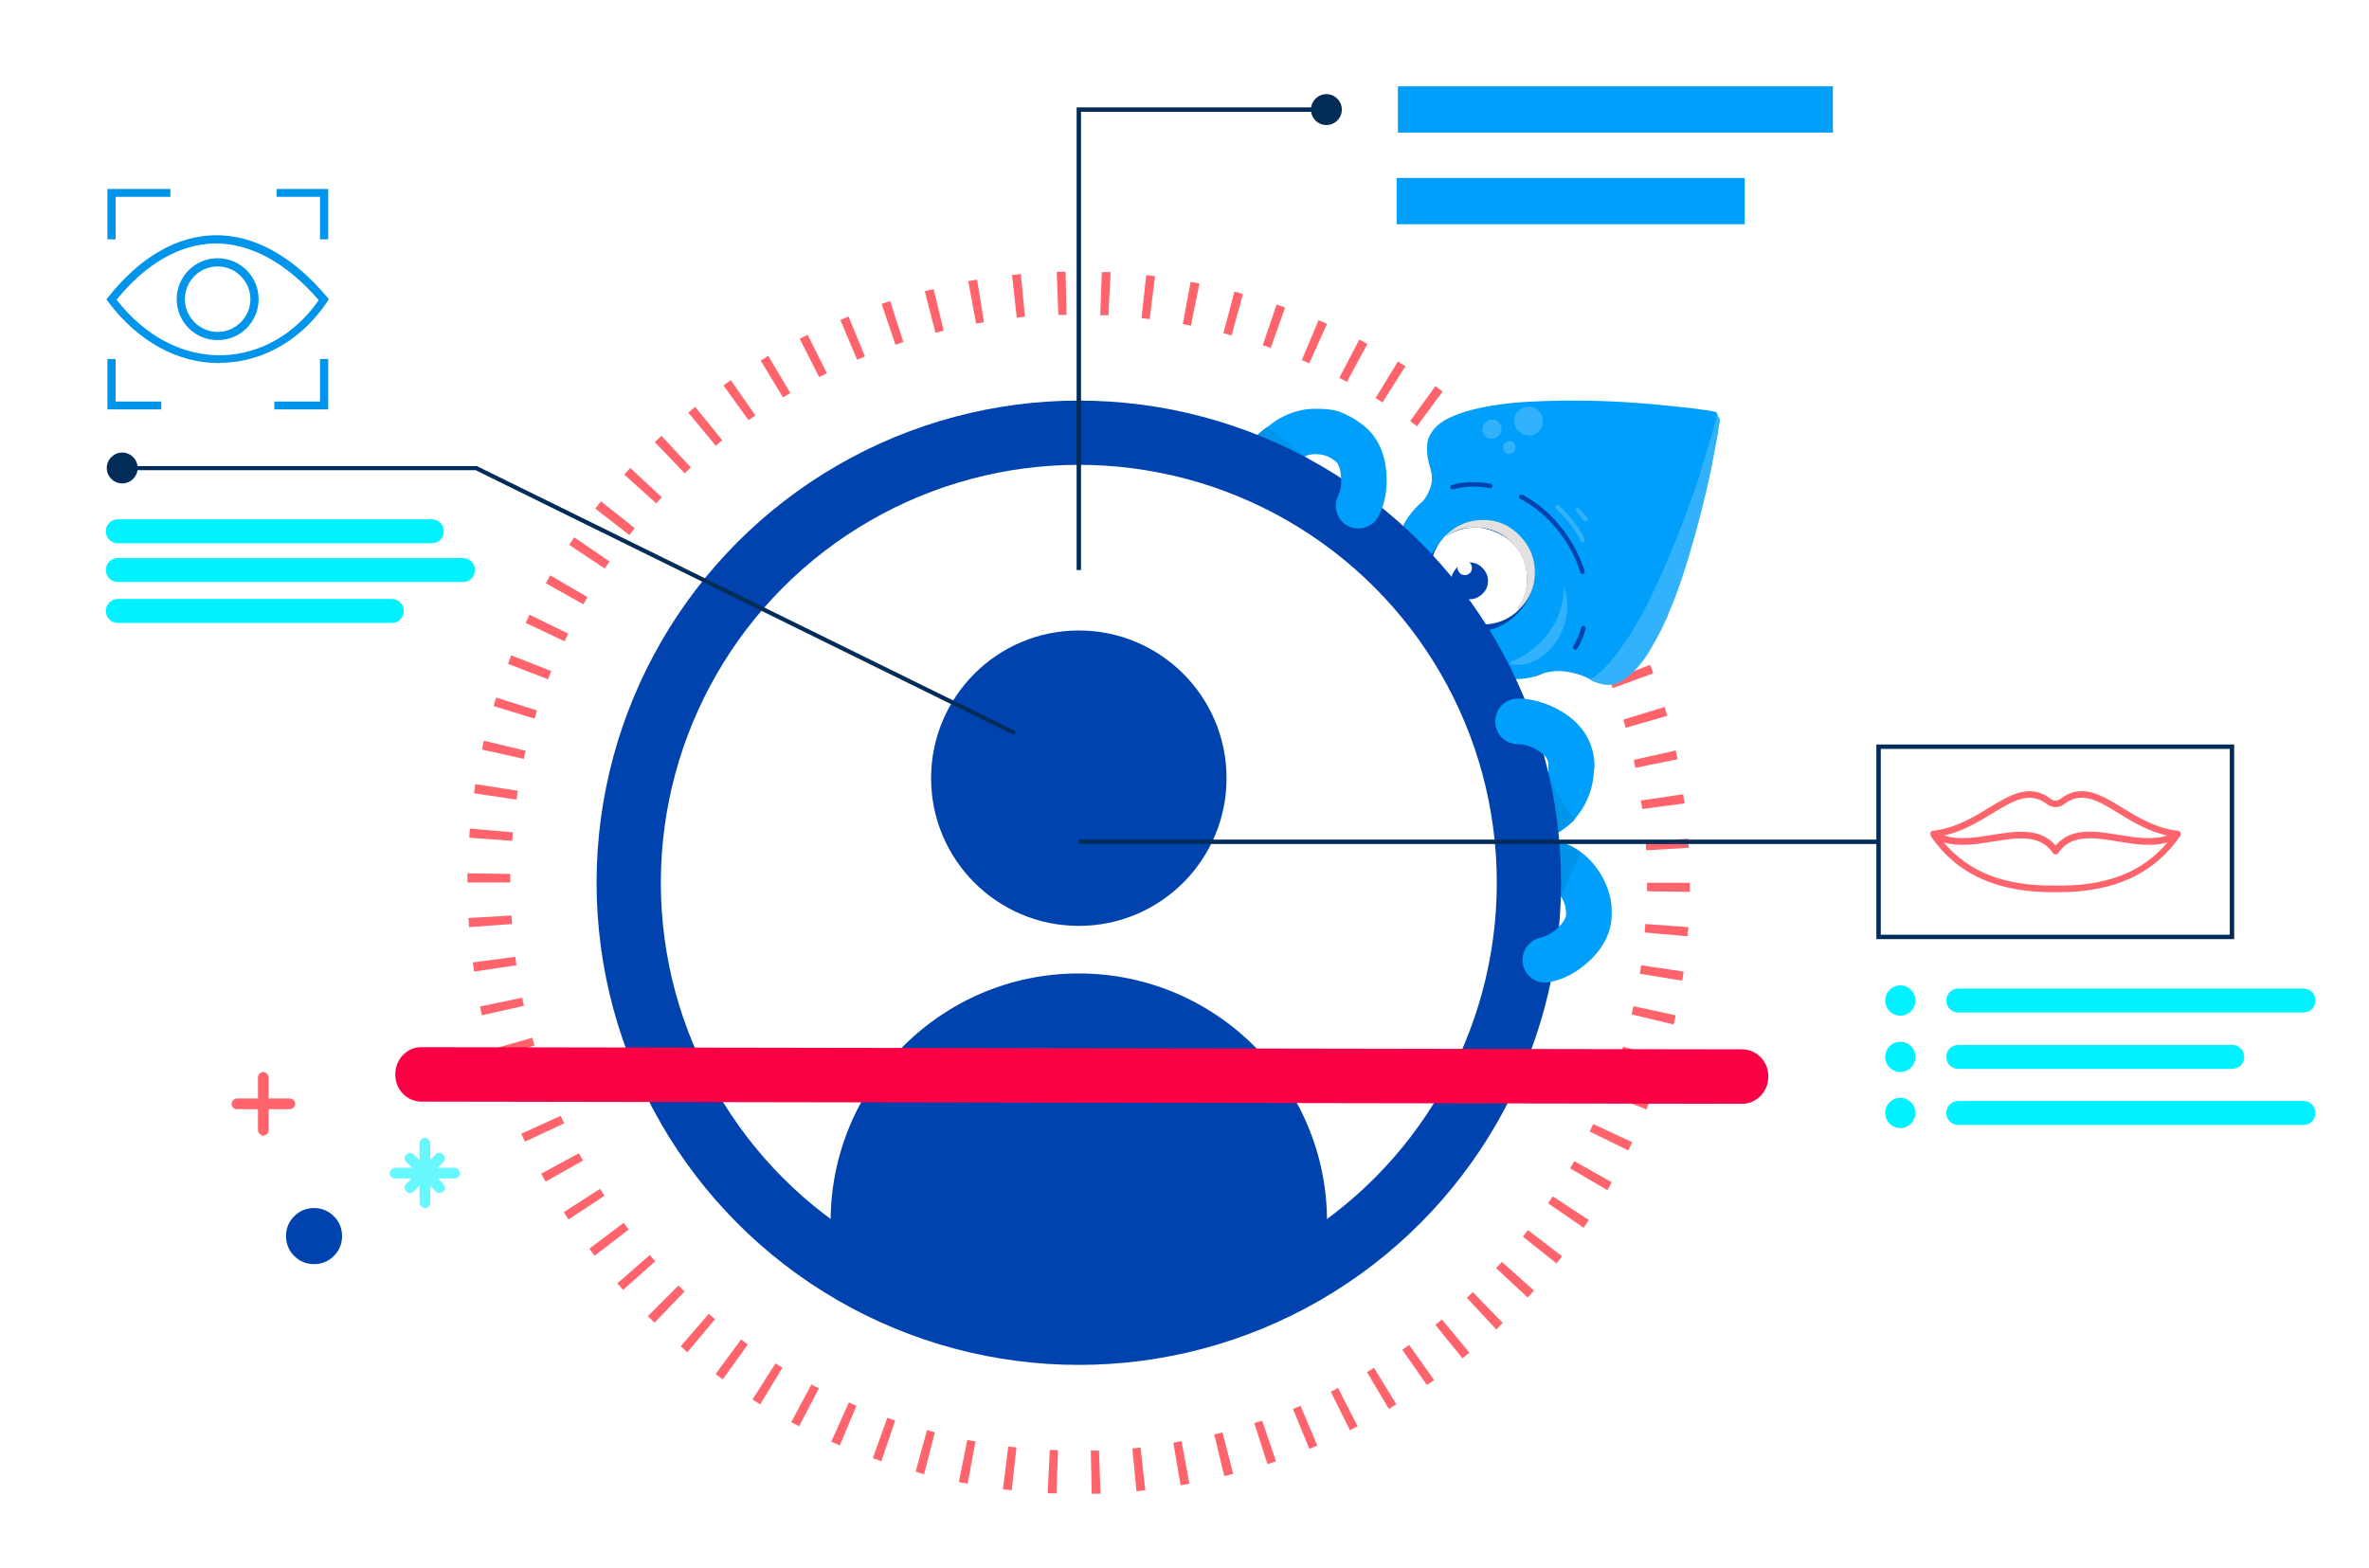 <svg viewBox="0 0 752.1 498" xmlns="http://www.w3.org/2000/svg" xmlns:xlink="http://www.w3.org/1999/xlink"><filter id="a" filterUnits="userSpaceOnUse"><feOffset dx="1" dy="7"/><feGaussianBlur result="blur" stdDeviation="8"/><feFlood flood-color="#e50e42" flood-opacity=".7"/><feComposite in2="blur" operator="in"/><feComposite in="SourceGraphic"/></filter><path d="m346.6 474.3-.3-13.7h2.6l.5 13.7zm-11.2-.1c-.9 0-1.8 0-2.8-.1l.7-13.7c.8 0 1.7 0 2.6.1zm25.4-.7-1.3-13.6c1 0 1.8-.2 2.6-.3l1.5 13.6c-1 .1-1.9.2-2.8.3zm-39.6-.3c-1.1-.1-2-.2-2.8-.3l1.7-13.6c.9.1 1.8.2 2.6.3zm53.6-1.6-2.3-13.5c.9-.2 1.8-.3 2.6-.5l2.5 13.5c-.9.2-1.9.4-2.8.5zm-67.6-.5c-.9-.2-1.8-.3-2.8-.5l2.7-13.4c.9.2 1.8.4 2.6.5zm81.5-2.3-3.2-13.3c.8-.2 1.6-.4 2.6-.7l3.4 13.2c-1 .3-1.9.5-2.8.7zm-95.3-.7c-1-.3-1.9-.5-2.7-.8l3.6-13.2c.8.2 1.6.5 2.5.7l-3.4 13.2zm109-3.2-4.2-13c.9-.3 1.8-.6 2.5-.8l4.4 12.9c-.9.3-1.7.6-2.7.9zm-122.6-.9c-1-.4-1.9-.7-2.7-1l4.6-12.8c.8.3 1.7.6 2.5.9zm135.9-3.9-5.2-12.7c.7-.3 1.5-.7 2.4-1v-.2.2l5.3 12.6c-.8.4-1.7.7-2.6 1.1zm-149.2-1.2c-.9-.4-1.8-.8-2.6-1.1l5.6-12.5c.9.4 1.7.8 2.4 1.1l-5.3 12.6h-.1zm162.1-4.7-6.1-12.3c.8-.4 1.6-.8 2.3-1.2l6.2 12.2c-.8.4-1.7.8-2.5 1.3zm-174.9-1.3c-.9-.5-1.8-.9-2.5-1.3l6.4-12c.9.5 1.6.9 2.4 1.2zm187.3-5.4-7-11.8c.7-.4 1.4-.9 2.2-1.4l7.1 11.6c-.8.5-1.6 1-2.4 1.5zm-199.7-1.6c-.7-.5-1.5-.9-2.4-1.5l7.3-11.5c.7.5 1.4.9 2.2 1.4l-7.1 11.7zm211.7-6.1-7.8-11.2c.7-.5 1.4-1 2.2-1.5l7.9 11.1c-.8.6-1.6 1.1-2.3 1.6zm-223.5-1.8c-.8-.6-1.5-1.1-2.3-1.7l8.1-11c.7.6 1.4 1.1 2.1 1.6l-8 11.2zm234.8-6.7-8.6-10.6c.8-.7 1.4-1.2 2-1.7h.1l8.7 10.5c-.8.7-1.5 1.3-2.2 1.8zm-246.1-1.9c-.8-.8-1.5-1.4-2.1-1.9l8.9-10.3c.7.6 1.4 1.2 2 1.7zm256.8-7.3-9.3-10c.7-.7 1.3-1.3 1.9-1.8l9.5 9.8c-.7.7-1.5 1.4-2 2zm-267.3-2.2c-.7-.7-1.3-1.3-2-2l9.7-9.7 1.9 1.9-9.5 9.9zm277.3-7.9-10-9.3c.5-.6 1.1-1.3 1.8-2l10.2 9.1c-.6.7-1.3 1.4-1.9 2.1h-.1zm-287.1-2.3c-.6-.7-1.2-1.4-1.9-2.2l10.3-9c.5.6 1.1 1.3 1.7 2l-10.2 9.1zm296.3-8.5-10.7-8.5c.5-.7 1-1.4 1.6-2.1l10.8 8.3c-.5.8-1.1 1.5-1.8 2.3zm-305.4-2.4c-.6-.8-1.1-1.5-1.7-2.3l10.9-8.2c.6.8 1.1 1.5 1.6 2.1l-10.8 8.3zm313.9-9-11.2-7.7c.5-.8 1-1.5 1.5-2.2l11.4 7.5c-.6.9-1.1 1.7-1.6 2.4zm-322.2-2.5c-.5-.8-1-1.6-1.5-2.4l11.5-7.4c.4.7.9 1.4 1.4 2.2l-11.4 7.5zm329.8-9.4-11.8-6.9c.4-.8.9-1.6 1.3-2.3l11.9 6.7c-.5.9-.9 1.7-1.4 2.5zm-337.1-2.7c-.4-.8-.9-1.6-1.4-2.5l12-6.5c.4.8.8 1.5 1.3 2.3zm343.8-9.9-12.3-6c.4-.9.8-1.7 1.1-2.4l12.4 5.8c-.5 1-.9 1.8-1.2 2.6zm-350.3-2.7c-.4-.9-.8-1.7-1.2-2.6l12.5-5.7c.4.8.7 1.6 1.1 2.4l-12.4 5.8zm356-10.3-12.7-5.1c.3-.8.6-1.6 1-2.5l12.7 4.9c-.3.9-.7 1.8-1 2.7zm-361.5-2.7c-.3-.9-.6-1.7-1-2.7l12.8-4.7c.3.8.6 1.6.9 2.5l-12.8 4.9zm366.3-10.6-13-4.1c.3-1 .6-1.8.8-2.6l13.1 4c-.3 1.1-.6 1.9-.8 2.7zm-370.9-2.9c-.3-1-.5-1.9-.8-2.8l13.2-3.8c.2.9.5 1.7.7 2.5h.3-.3l-13 3.9v.2zm374.7-10.8-13.3-3.2c.2-1 .4-1.8.6-2.6l13.4 2.9c-.2 1.1-.4 2-.6 2.8h-.1zm-378.3-2.9c-.2-1-.4-2-.6-2.8l13.4-2.8c.2.8.3 1.7.5 2.6l-13.4 3zm381.1-11-13.5-2.2c.2-1 .3-1.8.4-2.7l13.5 2c-.2 1.2-.3 2-.4 2.8zm-383.6-2.9c-.1-.9-.2-1.8-.4-2.9l13.5-1.8c.1.8.2 1.7.4 2.7zm385.3-11.2-13.6-1.2c0-.8 0-1.6.2-2.7l13.6 1c0 .9-.2 1.9-.2 2.8zm-386.9-2.9c0-1.1-.1-2-.2-2.9l13.7-.8c0 .8.1 1.7.2 2.7l-13.6 1zm387.6-11.2-13.6-.2v-2.7h13.6v2.8zm-374.4-3h-13.7v-2.9l13.6.2v2.7zm360.5-10.2c0-.8 0-1.7-.2-2.7l13.6-1c0 1 0 1.9.2 2.9l-13.7.8zm-360-3-13.6-1c0-1.1.1-2 .2-2.9l13.6 1.2c0 .9-.1 1.8-.2 2.7zm358.7-10.1c0-1-.2-1.8-.4-2.7l13.5-2c0 .9.3 1.8.4 2.9zm-357.3-3-13.5-2c.1-1.1.3-2 .4-2.9l13.5 2.1c-.1.9-.3 1.8-.4 2.7zm355.2-10c-.2-1-.4-1.9-.5-2.6l13.3-3h.4-.4c.2.9.4 1.8.6 2.8l-13.4 2.7zm-352.8-2.9-13.4-3c.2-.9.4-1.9.6-2.8l13.3 3.2c-.2.8-.4 1.7-.6 2.6zm349.7-9.9c-.2-.9-.5-1.7-.7-2.6l13.1-4c.3 1.1.5 1.9.8 2.8zm-346.4-2.9-13-4c.3-.9.5-1.8.8-2.7l13 4.1c-.3.9-.5 1.8-.8 2.6zm342.3-9.7c-.4-1-.6-1.8-.9-2.5l12.8-4.9c.3 1 .7 1.8 1 2.7zm-338-2.8-12.7-4.9c.3-1 .7-1.9 1-2.7l12.7 5c-.3.9-.7 1.7-1 2.5zm333.1-9.4c-.4-.8-.7-1.6-1.1-2.4l12.3-5.8c.4.9.8 1.8 1.2 2.6l-12.5 5.7h.1zm-327.9-2.7-12.3-5.8c.4-.9.8-1.8 1.2-2.6l12.3 6c-.4.9-.8 1.7-1.1 2.4zm322-9.1c-.4-.7-.8-1.4-1.3-2.3l11.9-6.7c.5 1 1 1.8 1.4 2.5l-12 6.6zm-316-2.6-11.9-6.7c.5-.9.9-1.7 1.4-2.5l11.8 6.9c-.4.8-.9 1.6-1.3 2.3zm309.3-8.7c-.5-.8-1-1.5-1.4-2.2l11.4-7.5c.5.8 1 1.6 1.5 2.4l-11.5 7.4zm-302.4-2.6-11.4-7.6c.6-.9 1.1-1.7 1.6-2.4l11.2 7.7c-.5.8-1 1.5-1.5 2.2zm294.9-8.2c-.5-.7-1-1.4-1.6-2.1l10.8-8.4c.6.9 1.2 1.6 1.7 2.3l-11 8.2zm-287.2-2.5-10.8-8.4c.6-.8 1.2-1.6 1.8-2.3l10.7 8.5c-.5.7-1.1 1.4-1.6 2.1zm279-7.8c-.5-.6-1-1.2-1.7-2l10.2-9.1c.6.7 1.2 1.4 1.9 2.2l-10.3 8.9zm-270.5-2.3-10.1-9.1c.7-.9 1.4-1.5 1.9-2.1l10 9.3c-.6.7-1.2 1.3-1.8 2zm261.5-7.3c-.7-.7-1.3-1.3-1.9-1.9l9.5-9.8c.7.7 1.4 1.4 2 2l-9.7 9.7zm-252.4-2.2-9.5-9.9c.7-.7 1.4-1.3 2.1-2l9.3 10zm242.7-6.8c-.7-.6-1.4-1.2-2-1.7l8.8-10.5c.7.6 1.4 1.2 2.2 1.9l-8.9 10.3zm-232.9-2-8.7-10.5c0-.1 0 0 0 0 .7-.6 1.4-1.1 2.2-1.8l8.6 10.6c-.8.7-1.4 1.2-2 1.7zm222.6-6.2c-.8-.6-1.5-1.1-2.1-1.6l8-11.1c.7.6 1.5 1.1 2.3 1.7l-8.1 11zm-212.1-1.8-8-11.1c.8-.6 1.5-1.1 2.3-1.7l7.8 11.2c-.7.5-1.4 1-2.1 1.5zm201.2-5.7c-.7-.5-1.4-.9-2.2-1.4l7.1-11.6c.8.5 1.6 1 2.4 1.5zm-190.3-1.6-7.1-11.7 2.4-1.5 7 11.8c-.8.5-1.5.9-2.3 1.4zm178.9-5c-.8-.4-1.6-.9-2.3-1.2l6.3-12.1h.2c.9.5 1.7.9 2.4 1.3l-6.5 12.1h-.1zm-167.4-1.4-6.2-12.2c.9-.5 1.7-.9 2.5-1.3l6.1 12.2c-.8.4-1.5.8-2.3 1.2h-.1zm155.6-4.4c-.9-.4-1.7-.8-2.4-1.1l5.4-12.8v.2c.8.4 1.7.7 2.6 1.1l-5.6 12.5zm-143.6-1.2-5.3-12.6c.8-.4 1.7-.7 2.6-1.1l5.2 12.7c-.9.4-1.7.7-2.4 1zm131.3-3.7c-.8-.3-1.6-.6-2.5-.9l4.4-12.9c.8.3 1.7.6 2.7 1zm-119.1-1-4.4-13c.9-.3 1.8-.6 2.7-.9l4.2 13c-.7.3-1.5.5-2.5.9zm106.6-3c-.9-.3-1.7-.5-2.5-.7l3.5-13.2c1 .3 1.9.5 2.7.8l-3.6 13.1zm-93.9-.8-3.4-13.2c1-.3 1.9-.5 2.8-.7l3.2 13.2c-.8.2-1.5.4-2.5.6h-.1zm81.1-2.3c-.8-.2-1.6-.3-2.6-.5l2.5-13.4c1 .2 1.9.4 2.8.5zm-68.2-.6-2.5-13.5c.8-.2 1.7-.3 2.8-.5l2.2 13.5c-.9.2-1.8.3-2.6.5zm55.1-1.5c-.9 0-1.7-.2-2.6-.3l1.5-13.6c.9 0 1.8.2 2.8.3zm-42.2-.4-1.5-13.6c.9 0 1.8-.2 2.8-.3l1.3 13.6c-1 0-1.9.2-2.6.3zm29.1-.8c-.9 0-1.8 0-2.6 0l.5-13.7h2.8zm-15.9-.1-.5-13.7h2.8l.3 13.7z" fill="#ff636b"/><path d="m545.1 131.3v.2c.2.4.2.9.2 1.3v.2l-.5 1.1c0 .6-.3 1.2-.5 1.8l-3.6 12.2c-2.9 9.3-6.3 18.5-10.2 27.8-2 4.7-3.9 9-5.8 13l-1.1 2.2-1.1 2.2c-.3.5-.6 1.1-.9 1.6l-2.4 4.2c-.6 1-1.2 1.9-1.7 2.8l-3.7 5.4c-2.9 3.8-5.8 6.7-8.7 8.5-2.2-1.2-4.6-2-7-2.4-2.7-.5-5.2-.4-7.3.2-1.4.4-4.4-2.5-9.2-8.8-3.6-4.8-7.5-10.6-11.8-17.4-5.2-6.1-9.5-11.6-13-16.5-4.4-6.3-6.2-10-5.4-11.2 2.6-3.4 3.6-6.5 3.1-9.3-.2-.8-.5-2.1-1-3.9-.4-1.7-.5-3.4-.4-5.1 0-1.3.4-2.5 1.1-3.6 1.3-2.4 3.9-4.4 7.7-5.9 4.6-1.9 11.2-3.3 19.8-4.1 5.4-.4 11.5-.6 18.4-.6 11.1 0 22.2.8 33.1 2 3.2.3 6.3.7 9.4 1.2.5 0 1 .2 1.5.3.5 0 .9.3 1.2.6z" fill="#009ffb"/><path d="m545.1 131.3c0 .1.2.2.3.4v.2.3c0 .1.3.3.4.4.2.4.3.9.2 1.3v.2l-.3 1.2c0 .6-.2 1.2-.2 1.8l-2.3 12.2c-2 9.3-4.3 18.4-7.1 27.6-1.4 4.7-2.8 8.9-4.3 12.8l-.9 2.3c-.3.7-.6 1.4-.9 2.1-.2.5-.4 1.1-.6 1.6l-1.9 4.1c-.5.9-.9 1.8-1.4 2.7l-3 5.2c-3.3 5-6.7 8.1-10.1 9.4-1.5.5-3 .5-4.6.1-1.2-.3-2.4-.7-3.6-1.3 2.9-1.8 5.8-4.7 8.7-8.5l3.7-5.4c.6-.9 1.2-1.8 1.7-2.8l2.4-4.2c.3-.5.6-1.1.9-1.6l1.1-2.2 1.1-2.2c1.9-4 3.9-8.3 5.8-13 3.9-9.2 7.3-18.5 10.2-27.8l3.6-12.2c.2-.6.3-1.2.5-1.8l.5-1.1v-.2c0-.4 0-.9-.2-1.3v-.2h.3z" fill="#32b2fc"/><path d="m474.1 133.2c.8.1 1.5.5 2 1.2s.7 1.5.6 2.3-.6 1.5-1.3 2-1.4.7-2.2.6-1.5-.5-2-1.2-.7-1.4-.5-2.3c.1-.8.5-1.5 1.2-2s1.5-.7 2.3-.6m6.6 7.7c.3.4.4.9.4 1.5-.1.5-.4 1-.8 1.3s-.9.4-1.5.4-1-.3-1.3-.8-.4-.9-.4-1.5.3-1 .8-1.3.9-.4 1.5-.4 1 .3 1.3.8m1.8-10.9c1-.7 2.1-1 3.4-.8s2.3.8 3 1.8 1 2.1.8 3.4-.8 2.2-1.8 3-2.1 1-3.4.8c-1.2-.2-2.2-.8-3-1.8-.7-1-1-2.1-.8-3.4s.8-2.3 1.8-3z" fill="#32b2fc"/><path d="m470.8 154.2c8.4.9 15.9 4.7 22.4 11.3s10.2 14.2 11 22.6-1.6 15.3-7 20.6-11.2 7.9-20.8 6.6c-8.4-.9-15.9-4.7-22.4-11.3s-10.2-14.2-10.9-22.6c-.8-8.5 1.5-15.3 6.9-20.7 5.4-5.3 12.3-7.5 20.8-6.6z" fill="#009ffb"/><path d="m496.6 186.3c1.4 4.5 1.3 8.9-.4 13.3-1.4 3.7-3.7 6.7-6.9 9-3 2.2-6.2 2.9-9.8 2.3l.2-.8c4.6-1.8 8.5-4.7 11.5-8.6 3.5-4.5 5.3-9.6 5.3-15.2z" fill="#32b2fc"/><path d="m502.5 172.2c-.3 0-.5-.2-.7-.4-1.6-3.4-4.2-6.9-7.9-10.3-.3-.3-.3-.7 0-1s.7-.3 1 0c3.8 3.5 6.6 7.1 8.2 10.7.2.4 0 .8-.4 1h-.3zm.9-6.5c-.2 0-.4 0-.5-.3l-2.5-2.9c-.3-.3-.2-.8 0-1 .3-.3.8-.2 1 0l2.5 2.9c.3.3.2.8 0 1-.1.1-.3.2-.5.2z" fill="#32b2fc"/><path d="m470.6 165.8c4.8-.1 8.8 1.5 12 4.8s4.7 7.3 4.5 12.1-2.1 8.9-5.6 12.4-7.7 5.3-12.5 5.4-8.8-1.4-12-4.7-4.7-7.3-4.5-12.1 2.1-8.9 5.6-12.4 7.7-5.3 12.5-5.4z" fill="#0043ae"/><path d="m470.9 165.1c4.6 0 8.4 1.7 11.6 5s4.8 7.2 4.8 11.7-1.7 8.5-5 11.7l-.4-.3c1.8-2.6 2.8-5.7 2.9-9.1 0-4.6-1.5-8.4-4.7-11.7s-7.1-4.9-11.6-4.9-6.5.9-9.2 2.7l-.2-.3c3.3-3.2 7.2-4.8 11.8-4.8z" fill="#e3e1df"/><path d="m457.6 171.6c.5-.6 1-1.2 1.5-1.7l.2.3c2.7-1.8 5.8-2.7 9.2-2.7s8.4 1.7 11.6 4.9 4.8 7.1 4.7 11.7c0 3.4-1 6.4-2.9 9.1l.4.3c-.6.6-1.1 1.1-1.7 1.5-2.9 2.2-6.2 3.3-10 3.3s-8.5-1.7-11.7-5-4.8-7.2-4.7-11.7c0-3.8 1.1-7.1 3.4-10z" fill="#fff"/><path d="m462.5 180.3c1.1-1.1 2.5-1.7 4.1-1.7s3 .6 4.1 1.8c1.1 1.1 1.7 2.5 1.7 4.1s-.6 3-1.8 4.1-2.5 1.7-4.1 1.7-3-.6-4.1-1.7-1.7-2.5-1.7-4.1.6-2.9 1.7-4.1z" fill="#0043ae"/><path d="m462.8 180.3c0-.6.2-1.1.7-1.6s1-.6 1.6-.6 1.2.2 1.6.7c.4.4.6 1 .6 1.6s-.2 1.2-.7 1.6-1 .7-1.6.6c-.6 0-1.2-.2-1.6-.7s-.7-1-.7-1.6z" fill="#fff"/><path d="m500.1 206.3c-.1 0-.3 0-.4-.1-.3-.2-.5-.7-.2-1 1.1-1.8 1.9-3.8 2.5-5.9.1-.4.5-.6.9-.5s.6.5.5.9c-.6 2.3-1.5 4.4-2.7 6.3-.1.2-.4.3-.6.3zm2.3-24c-.3 0-.6-.2-.7-.5-1.3-4.4-3.5-8.7-6.6-12.7-3.6-4.7-7.8-8.3-12.5-10.7-.4-.2-.5-.6-.3-1s.6-.5 1-.3c4.9 2.5 9.2 6.3 12.9 11.1 3.2 4.2 5.5 8.7 6.9 13.2.1.4-.1.8-.5.9zm-41.3-26.9c-.3 0-.6-.2-.7-.5-.1-.4.1-.8.5-.9 3.8-1.1 7.9-1.2 12.3-.4.4 0 .7.4.6.8 0 .4-.5.7-.8.6-4.2-.8-8.1-.6-11.7.4z" fill="#0043ae"/><path d="m504.2 294.6c-3.5 0-6.5-2.5-7.1-6.1-.3-1.6-.9-3.1-2-4.5-1.6-2.1-3.8-3.2-6.8-3.5-4-.4-6.9-3.9-6.5-7.9s3.9-6.9 7.9-6.5c6.9.7 12.7 3.7 16.7 8.9 2.6 3.3 4.3 7 5 11.1.6 3.9-2 7.7-6 8.3h-1.2z" fill="#009ffb"/><path d="m501.9 270.7c-2.5-2-4.5-2.7-7-3.4l-2 23.3" fill="#0094eb"/><path d="m487 267.2c-3 0-5.9-1.9-6.9-5-1.2-3.8.8-7.9 4.6-9.1 2.9-.9 4.7-2.5 5.9-4.8.8-1.6 1.1-3.2 1-4.8-.2-4 2.8-7.4 6.8-7.6s7.4 2.8 7.6 6.8c.2 4.1-.6 8.2-2.5 12-2.8 5.8-7.8 10.1-14.4 12.2-.7.2-1.5.4-2.2.4h.1z" fill="#009ffb"/><path d="m491.4 244.5 3.1 19.9c2.1-1.2 3.9-2.6 5.5-4.2-3.3-4.1-6.6-9.3-8.6-15.6" fill="#0094eb"/><path d="m405.6 149.7c-1.8 0-3.6-.7-5-2-2.9-2.8-3-7.3-.2-10.2 4.8-5 10.8-7.7 17.3-7.7s8.2 1 11.8 3c3.5 1.9 4.8 6.3 2.8 9.8-1.9 3.5-6.3 4.8-9.8 2.8-1.5-.8-3-1.2-4.8-1.2-2.6 0-4.8 1-6.9 3.2-1.4 1.5-3.3 2.2-5.2 2.2z" fill="#009ffb"/><path d="m402.4 135.5c-1.9 1.3-3.6 2.8-5.1 4.7l19.4 6.6" fill="#0094eb"/><circle cx="342.5" cy="280.3" fill="#0043ae" r="153.1"/><path d="m498.9 250.3c-3.8 0-7-3-7.2-6.8 0-.5 0-1-.2-1.5-.1-.5-.4-2-3.4-3.8-2.2-1.3-4.2-1.9-6.2-1.9-4 0-7.2-3.2-7.2-7.2s3.2-7.3 7.2-7.3 9.2 1.3 13.7 4c7.1 4.2 9.4 9.6 10.2 13.5.2 1.1.4 2.3.4 3.4.2 4-2.8 7.4-6.8 7.6z" fill="#009ffb"/><path d="m431.3 167.8c-1.1 0-2.2-.2-3.2-.7-3.6-1.8-5-6.1-3.3-9.7.9-1.8 1.2-3.8.9-6.4-.3-3.5-1.5-4.4-1.9-4.7-.5-.3-.9-.6-1.3-.9-3.5-1.9-4.7-6.3-2.8-9.8s6.3-4.7 9.8-2.8c1 .6 2 1.2 2.9 1.9 3.1 2.3 7 6.8 7.7 15 .5 5.2-.3 9.9-2.4 14.1-1.3 2.6-3.8 4-6.5 4z" fill="#009ffb"/><circle cx="342.5" cy="280.3" fill="#fff" r="132.7"/><circle cx="342.5" cy="247.1" fill="#0043ae" r="46.9"/><path d="m342.5 309.1c-43.5 0-78.8 35.3-78.8 78.8s0 .4 0 .5c22 16.3 49.3 25.9 78.8 25.9s56.7-9.6 78.8-25.9v-.5c0-43.5-35.3-78.8-78.8-78.8z" fill="#0043ae"/><path d="m69.7 115.3c-13.3 0-25.8-6.8-35.3-19.4l-.6-.8.6-.8c10-12.6 21.7-19.4 33.8-19.6 12.4-.2 24.7 6.6 35.6 19.6l.6.7-.5.8c-8 11.9-20 19-33.1 19.4h-1.2zm-32.7-20.1c9.2 11.7 21.1 17.9 33.7 17.6 12-.4 23-6.7 30.5-17.5-10.3-11.9-21.7-18.1-33-18-11.1.2-21.9 6.4-31.2 17.9z" fill="#0094eb"/><path d="m69.1 108c-7.2 0-13-5.8-13-13s5.8-13 13-13 13 5.8 13 13-5.8 13-13 13zm0-23.4c-5.8 0-10.4 4.7-10.4 10.4s4.7 10.4 10.4 10.4 10.4-4.7 10.4-10.4-4.7-10.4-10.4-10.4z" fill="#0094eb"/><path d="m104.2 130h-17.1v-2.5h14.5v-13.5h2.6z" fill="#0094eb"/><path d="m104.2 76h-2.6v-13.5h-13.8v-2.5h16.4z" fill="#0094eb"/><path d="m36.7 76h-2.6v-16h20v2.5h-17.4z" fill="#0094eb"/><path d="m51.2 130h-17.1v-16h2.6v13.5h14.5z" fill="#0094eb"/><path d="m692.3 264.4c-.2-.3-.5-.6-.8-.6-6.9-.7-12.6-4.2-17.7-7.3-7-4.3-13.1-7.9-19.7-2.8-.9.7-2.1.7-3 0-6.6-5.1-12.7-1.4-19.7 2.8-5 3.1-10.8 6.5-17.7 7.3-.4 0-.7.3-.8.6s0 .7 0 1c8.3 12.2 21.3 18.1 39.6 17.9h1c17.8 0 30.5-5.9 38.7-17.9.2-.3.2-.7 0-1zm-59.8-6.1c6.6-4 11.8-7.2 17.3-3 1.6 1.3 3.9 1.3 5.6 0 5.5-4.2 10.7-1.1 17.3 3 4.4 2.7 9.4 5.7 15.3 7-4.5 1.5-10 .7-15.3-.2-7.5-1.2-15.2-2.5-20.1 3.4-4.9-5.8-12.6-4.6-20.1-3.4-5.3.9-10.7 1.7-15.3.2 5.9-1.3 10.8-4.3 15.3-7zm20.1 22.9c-16.1.2-27.5-4.2-35.5-13.7 4.9 1.4 10.4.6 15.7-.3 7.6-1.2 14.8-2.4 18.9 3.6.2.3.5.5.9.5s.7-.2.9-.5c4-6 11.3-4.9 18.9-3.6 5.4.9 10.9 1.7 15.7.3-8 9.5-19.3 13.9-35.4 13.7z" fill="#ff636b"/><path d="m709.3 298.2h-113.6v-61.8h113.6zm-112.2-1.4h110.8v-59h-110.8z" fill="#012c57"/><g fill="#00f1ff"><path d="m147 184.8h-109.6c-2.1 0-3.8-1.7-3.8-3.8s1.7-3.8 3.8-3.8h109.6c2.1 0 3.8 1.7 3.8 3.8s-1.7 3.8-3.8 3.8z"/><path d="m137 172.5h-99.6c-2.1 0-3.8-1.7-3.8-3.8s1.7-3.8 3.8-3.8h99.7c2.1 0 3.8 1.7 3.8 3.8s-1.7 3.8-3.8 3.8z"/><path d="m124.3 197.8h-86.9c-2.1 0-3.8-1.7-3.8-3.8s1.7-3.8 3.8-3.8h87c2.1 0 3.8 1.7 3.8 3.8s-1.7 3.8-3.8 3.8z"/><path d="m731.3 321.5h-109.6c-2.1 0-3.8-1.7-3.8-3.8s1.7-3.8 3.8-3.8h109.6c2.1 0 3.8 1.7 3.8 3.8s-1.7 3.8-3.8 3.8z"/><path d="m731.3 357.2h-109.6c-2.1 0-3.8-1.7-3.8-3.8s1.7-3.8 3.8-3.8h109.6c2.1 0 3.8 1.7 3.8 3.8s-1.7 3.8-3.8 3.8z"/><path d="m708.7 339.4h-87c-2.1 0-3.8-1.7-3.8-3.8s1.7-3.8 3.8-3.8h87c2.1 0 3.8 1.7 3.8 3.8s-1.7 3.8-3.8 3.8z"/><circle cx="603.3" cy="317.7" r="4.8"/><circle cx="603.3" cy="335.6" r="4.8"/><circle cx="603.3" cy="353.4" r="4.8"/></g><path d="m443.8 27.4h138.1v14.7h-138.1z" fill="#009ffb"/><path d="m443.4 56.5h110.5v14.7h-110.5z" fill="#009ffb"/><path d="m321.9 233.4-170.9-84.1h-112.4v-1.3h112.7.1l171.1 84.2z" fill="#012c57"/><path d="m38.8 153.5c-2.7 0-4.9-2.2-4.9-4.9s2.2-4.9 4.9-4.9 4.9 2.2 4.9 4.9-2.2 4.9-4.9 4.9z" fill="#012c57"/><path d="m342.5 266.6h254v1.4h-254z" fill="#012c57"/><path d="m343.2 181h-1.4v-146.9h79.5v1.4h-78.1z" fill="#012c57"/><path d="m421.1 39.7c2.7 0 4.9-2.2 4.9-4.9s-2.2-4.9-4.9-4.9-4.9 2.2-4.9 4.9 2.2 4.9 4.9 4.9z" fill="#012c57"/><path d="m93.7 350.5c0 1-.9 1.7-1.7 1.7h-16.8c-1 0-1.7-.9-1.7-1.7s.9-1.7 1.7-1.7h16.8c1 0 1.7.9 1.7 1.7z" fill="#ff636b"/><path d="m85.3 358.9c0 1-.9 1.7-1.7 1.7s-1.7-.9-1.7-1.7v-16.8c0-1 .9-1.7 1.7-1.7s1.7.9 1.7 1.7z" fill="#ff636b"/><path d="m90.8 392.5c0 2.4.9 4.6 2.6 6.3s3.8 2.6 6.3 2.6 4.6-.9 6.3-2.6 2.6-3.8 2.6-6.3-.9-4.6-2.6-6.3-3.8-2.6-6.3-2.6-4.6.9-6.3 2.6-2.6 3.8-2.6 6.3" fill="#0043ae"/><path d="m146 372.5c0 1-.9 1.7-1.7 1.7h-18.9c-1 0-1.7-.9-1.7-1.7s.9-1.7 1.7-1.7h18.9c1 0 1.7.9 1.7 1.7z" fill="#66f7ff"/><path d="m136.6 381.9c0 1-.9 1.7-1.7 1.7s-1.7-.9-1.7-1.7v-18.9c0-1 .9-1.7 1.7-1.7s1.7.9 1.7 1.7z" fill="#66f7ff"/><path d="m141.2 377.1c0 .5 0 .9-.5 1.2-.7.7-1.7.7-2.4 0l-9.3-9.3c-.7-.7-.7-1.7 0-2.4s1.7-.7 2.4 0l9.3 9.3c.3.3.5.9.5 1.2z" fill="#66f7ff"/><path d="m141.2 367.8c0 .5 0 .9-.5 1.2l-9.3 9.3c-.7.7-1.7.7-2.4 0s-.7-1.7 0-2.4l9.3-9.3c.7-.7 1.7-.7 2.4 0s.5.9.5 1.2z" fill="#66f7ff"/><path d="m552 343.5-419.2-.7c-4.6 0-8.4-3.9-8.3-8.7 0-4.8 3.8-8.7 8.4-8.6l419.2.7c4.6 0 8.4 3.9 8.3 8.7 0 4.8-3.8 8.6-8.4 8.6z" fill="#fa0045" filter="url(#a)"/><path d="m490.6 312c-3.4 0-6.4-2.3-7.1-5.7-.8-3.9 1.7-7.7 5.6-8.6 1.9-.4 3.7-1.4 5.6-3.2 2.5-2.4 2.5-3.9 2.5-4.4s0-1.1-.1-1.6c-.6-3.9 2.1-7.7 6-8.3s7.7 2.1 8.3 6c.2 1.1.3 2.3.3 3.5.1 3.9-1 9.7-7 15.3-3.8 3.6-8 5.9-12.5 6.8-.5.1-1 .2-1.5.2z" fill="#009ffb"/></svg>